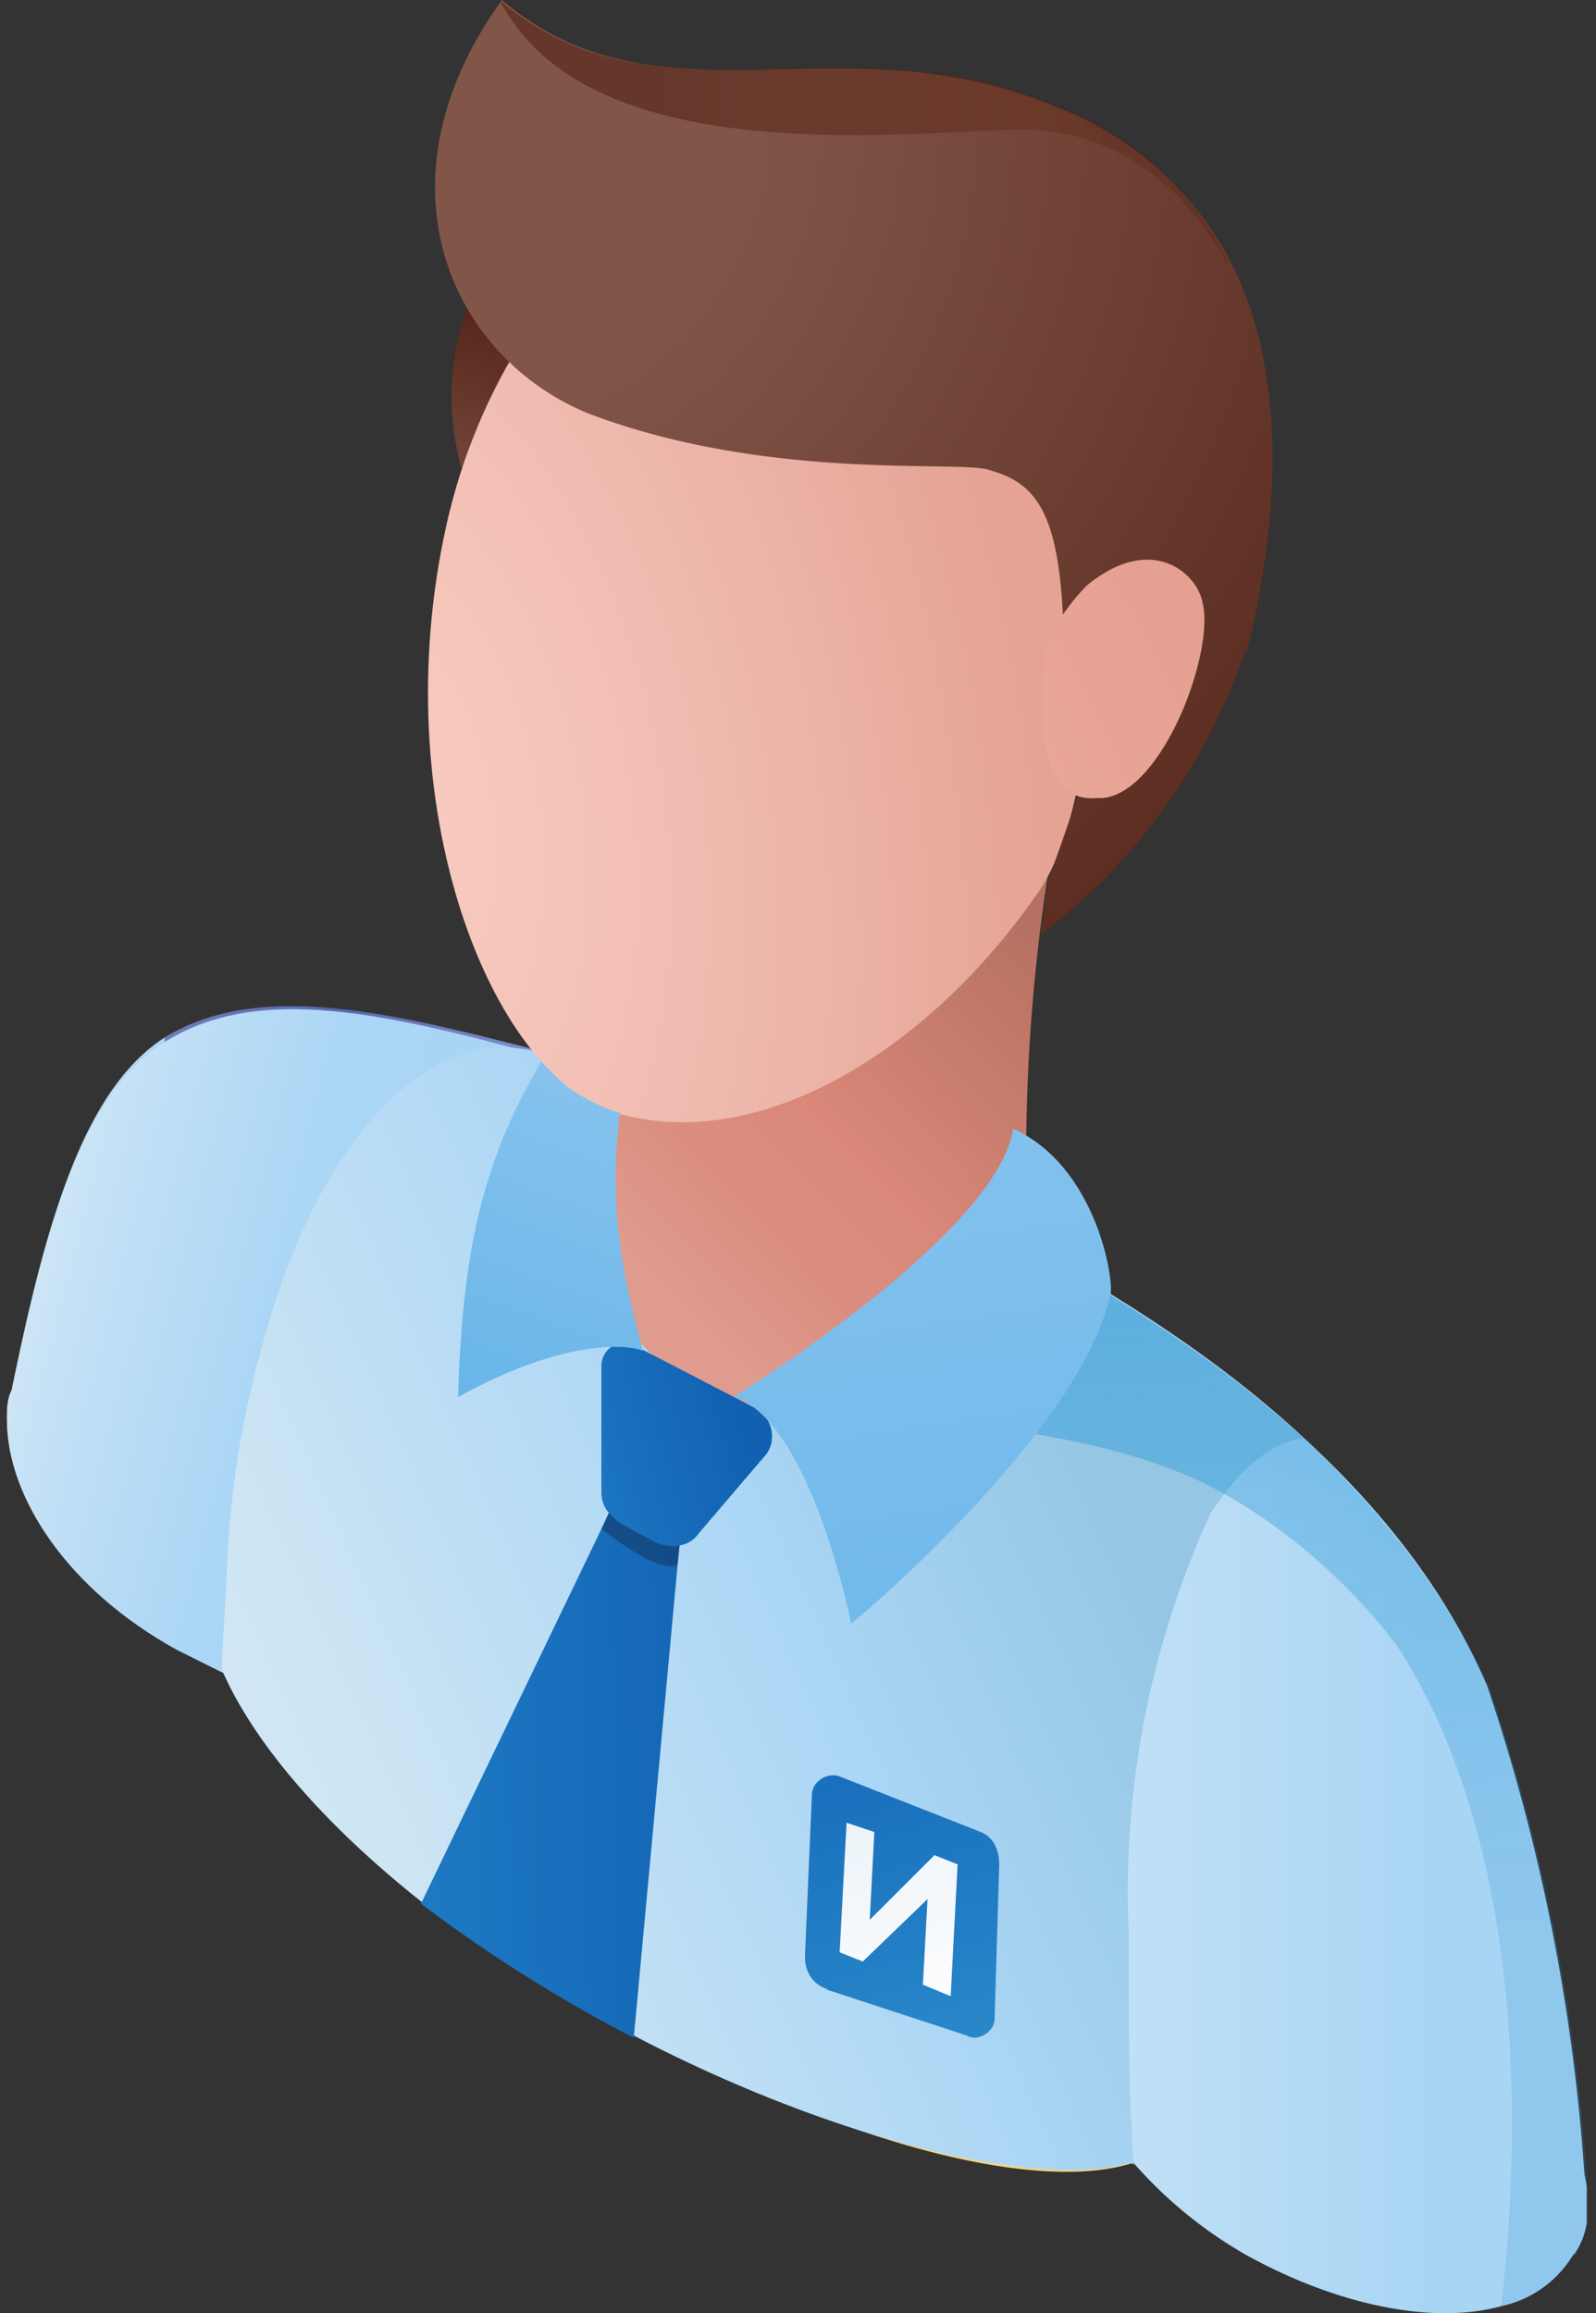 <svg xmlns="http://www.w3.org/2000/svg" width="69" height="100" fill="none"><rect width="100%" height="100%" fill="#333333" stroke="none"/><g clip-path="url(#a)"><path fill="url(#b)" d="M20.7 22.2c-2.7-5.6-.2-11 2-12.5 2.3-1.4 8.4 3.8 8.4 3.8l-10.4 8.7Z"/><path fill="#FFD377" d="M51 92c-.5.7-1.1 1.2-2 1.5-4.3 1.4-13.3-1-22.6-6.4A41.2 41.2 0 0 1 9.9 72.5l-.2-.6c-.5-1.3-.5-2.5 0-3.4l.2-.1c.6-1 1.8-1.4 3.3-1.6 2.3-.3 5.4.2 9 1.3a62.3 62.3 0 0 1 25.8 16l.6.6.2.3c2.2 3 3 5.4 2.1 7Z"/><path fill="url(#c)" d="M68 97.5a4.8 4.8 0 0 1-3.1 2.2c-2.9.8-7 0-11-2.2a19 19 0 0 1-4.9-4c-2.5-2.8-3.5-6-2.2-8.1.2-.4.5-.8.9-1L21.8 71.1v.1c-.9 1.4-2.4 2.2-4.4 2.4-2.1.3-4.8 0-7.5-1.2l-.3-.1-2-1C2.9 68.5.3 64.5.3 61.3c0-.4 0-.8.2-1.2 1.4-6.8 3-13 6.7-15.3 4.4-2.6 10.5-.8 17.6 1l.2.1 2.5.7.6.3c4.8 1.6 9.6 3.6 14.3 6 5.1 2.5 10 5.6 13.9 9.2 3.5 3.2 6.3 6.8 8 10.8a83.8 83.8 0 0 1 4.2 21.1c.3 1.3.2 2.5-.4 3.4Z"/><path fill="url(#d)" d="M29 50 17.4 73.7c-2.1.2-4.8-.2-7.5-1.3l-.3-.1-2-1C2.9 68.7.3 64.7.3 61.4c0-.4 0-.8.2-1.2 1.4-6.8 3-13 6.7-15.2 4.4-2.7 10.5-.9 17.6 1h.2l2.5.8 1.5 3.1Z"/><path fill="url(#e)" d="M56.3 62.2c-.4 0-2.2.4-4 3.3a39.3 39.3 0 0 0-3.5 18.1v1.5c0 2.5 0 5.3.2 8.3v.2l-.1-.1C45 94.7 36 92.5 27.4 88a64.1 64.1 0 0 1-9.2-5.8c-4.4-3.5-7.3-7-8.6-10v-.5l.2-3.5a41.3 41.3 0 0 1 1.7-10.6c2-7.2 6.3-13.2 11.4-12.2l2 .4h.1l3.1 1c4.8 1.6 9.6 3.6 14.3 6 5.1 2.6 10 5.7 13.9 9.3Z"/><path fill="url(#f)" fill-opacity=".8" d="M68 97.5a4.8 4.8 0 0 1-3.1 2.2c1.1-9.4.5-20.7-4.4-28.4-.9-1.3-4.1-5.1-8.7-7.3-4.4-2-9.9-2.5-17.6-3.2l5.6-5.5 2.6-2.4c5.2 2.6 10 5.7 14 9.3 3.4 3.2 6.2 6.8 8 10.8a83.8 83.8 0 0 1 4.2 21.1c.2 1.3 0 2.4-.5 3.4Z" opacity=".5"/><path fill="url(#g)" d="M44.5 54.7a80 80 0 0 1 1-18.1c.4-2.8-3.1-1-7.3-3.5-4.9-2.7-10.1-2.8-11.7 0-.3.5-.5 1-.5 1.6v.4c1.1 4.7 1.9 9.4-.1 14.3-1.3 4.7.7 8.7 4.3 10.6 4.1 2.2 12.2 0 13.8-2.9.5-.7.6-1.5.5-2.4Z"/><path fill="url(#h)" d="M47.7 29.2c-1 3.2-1.1 7-2.9 9.5-4.9 7-12.2 11.2-18.2 9.4-5.4-1.6-10-13.3-7.3-25.4C22 10.6 32.8 3 41.1 5.5c8.3 2.3 10.1 11.8 6.6 23.7Z"/><path fill="url(#i)" d="M53.8 28.2A25.5 25.5 0 0 1 45 40.4l.3-2.3s1.8-4.9 2-6.2c.4-1.4-1.3-3.2-1.3-3.2 0-6.5-1.1-7.8-3.3-8.4-1.4-.4-9.5.5-17.2-2.4-6-2.4-9.5-10-3.8-17.9 6.8 5.8 14.6.7 23.9 4.6a14.3 14.3 0 0 1 7.6 6.7c2.7 5.3 1.9 12 .7 16.9Z"/><path fill="url(#j)" d="M45.2 28.3c0-.8 1-2.2 1.8-3 2.8-2.3 4.8-.5 5 .8.5 2.1-1.7 8.1-4.3 8.4h-.3c-2 .2-2.2-2.3-2.3-3v-3.2Z"/><path fill="url(#k)" d="M53 11.3c-1.9-3.4-5-5.8-9.1-5.7-5.8.2-18.6 1.6-22.3-5.6 6.8 5.8 14.6.7 24 4.5a14 14 0 0 1 7.5 6.8Z" opacity=".5"/><path fill="url(#l)" d="m35.7 86 6.1 2c.5.3 1.2-.2 1.2-.7l.2-6.7c0-.7-.3-1.2-.8-1.4l-6.1-2.4c-.5-.2-1.2.2-1.2.8l-.3 7c0 .6.3 1.2 1 1.4Z"/><path fill="url(#m)" d="m36.3 84.4.3-5.6 1.2.4-.2 3.8 2.8-2.8 1 .4-.3 5.7-1.2-.5.2-3.7-2.8 2.7-1-.4Z"/><path fill="url(#n)" d="m29.5 65.6-.2 2-1.9 20.5a64.1 64.1 0 0 1-9.2-5.8L26 66.1l.7-1.5 2.8 1Z"/><path fill="url(#o)" d="m29.5 65.6-.2 2-.1.1c-.9.2-2.8-1.3-3.2-1.6l.7-1.5 2.8 1Z" opacity=".5"/><path fill="url(#p)" d="M26 59v5.5c0 .6.3 1 .9 1.4l1.3.7c.7.4 1.6.3 2-.3l2.9-3.4c.5-.6.3-1.6-.4-2l-5.4-2.8a1 1 0 0 0-1.3.9Z"/><path fill="url(#q)" d="M31.8 60.4c3.3 1.2 5 9.8 5 9.8S46.6 62.1 48 56c.2-.6-.6-5.6-4.2-7.2-.7 4.6-12.1 11.6-12.1 11.6Z"/><path fill="url(#r)" d="M26.8 48.1c-.5 4.1.1 7 1 10.3-.7-.3-3.5-.5-8 2 .2-6.2 1-10.1 3.6-14.5l1 1c1.4 1 2.4 1.2 2.4 1.2Z"/></g><defs><linearGradient id="b" x1="20.7" x2="27.4" y1="28.6" y2="7.7" gradientUnits="userSpaceOnUse"><stop offset=".2" stop-color="#815648"/><stop offset=".8" stop-color="#48170B"/></linearGradient><linearGradient id="c" x1=".3" x2="68.6" y1="71.8" y2="71.8" gradientUnits="userSpaceOnUse"><stop stop-color="#CEE6F5"/><stop offset=".1" stop-color="#A8D4F3"/><stop offset=".1" stop-color="#707DBA"/><stop offset=".2" stop-color="#5C69B0"/><stop offset=".2" stop-color="#5664AD"/><stop offset=".6" stop-color="#CDE6F7"/><stop offset=".9" stop-color="#A9D5F4"/></linearGradient><linearGradient id="d" x1=".3" x2="16.3" y1="54.5" y2="58.6" gradientUnits="userSpaceOnUse"><stop stop-color="#D3E8F6"/><stop offset=".2" stop-color="#C5E1F6"/><stop offset=".7" stop-color="#ABD6F5"/><stop offset="1" stop-color="#A9D5F4"/></linearGradient><linearGradient id="e" x1="8.3" x2="52.7" y1="83.7" y2="63.8" gradientUnits="userSpaceOnUse"><stop stop-color="#D5E9F6"/><stop offset=".2" stop-color="#CDE5F4"/><stop offset=".6" stop-color="#ABD6F5"/><stop offset=".9" stop-color="#95C7E5"/></linearGradient><linearGradient id="f" x1="57.3" x2="59" y1="53.5" y2="84.3" gradientUnits="userSpaceOnUse"><stop stop-color="#0088D4"/><stop offset="1" stop-color="#2891D2" stop-opacity=".5"/></linearGradient><linearGradient id="g" x1="24.9" x2="42.4" y1="55.2" y2="38.1" gradientUnits="userSpaceOnUse"><stop offset=".1" stop-color="#DF9B8D"/><stop offset=".3" stop-color="#DB8E80"/><stop offset=".5" stop-color="#D98879"/><stop offset="1" stop-color="#B77162"/></linearGradient><linearGradient id="k" x1="21.6" x2="53.1" y1="5.6" y2="5.6" gradientUnits="userSpaceOnUse"><stop offset=".2" stop-color="#48170B"/><stop offset=".8" stop-color="#5B1F0D" stop-opacity=".6"/></linearGradient><linearGradient id="l" x1="37.4" x2="41.6" y1="76.7" y2="92.5" gradientUnits="userSpaceOnUse"><stop stop-color="#1970BD"/><stop offset=".9" stop-color="#2C8CCC"/></linearGradient><linearGradient id="m" x1="34.9" x2="41.5" y1="71.8" y2="89.9" gradientUnits="userSpaceOnUse"><stop stop-color="#C1DDEF"/><stop offset=".2" stop-color="#D8E9F4"/><stop offset=".4" stop-color="#ECF4F9"/><stop offset=".7" stop-color="#F8FAFC"/><stop offset=".9" stop-color="#fff"/></linearGradient><linearGradient id="n" x1="33.3" x2="10.2" y1="67.3" y2="67.7" gradientUnits="userSpaceOnUse"><stop offset="0" stop-color="#1160B2"/><stop offset=".8" stop-color="#207FC6"/></linearGradient><linearGradient id="o" x1="26.6" x2="89.2" y1="67" y2="105.5" gradientUnits="userSpaceOnUse"><stop stop-color="#153058"/><stop offset=".9" stop-color="#153058"/></linearGradient><linearGradient id="p" x1="31.6" x2="19.8" y1="59.4" y2="62.7" gradientUnits="userSpaceOnUse"><stop offset="0" stop-color="#1160B2"/><stop offset=".8" stop-color="#207FC6"/></linearGradient><linearGradient id="q" x1="41.9" x2="39.2" y1="67.9" y2="50.1" gradientUnits="userSpaceOnUse"><stop stop-color="#72BAEB"/><stop offset="1" stop-color="#82C1ED"/></linearGradient><linearGradient id="r" x1="20.8" x2="31.4" y1="60.4" y2="31.8" gradientUnits="userSpaceOnUse"><stop stop-color="#69B6E9"/><stop offset="1" stop-color="#A7D0F2"/></linearGradient><radialGradient id="h" cx="0" cy="0" r="1" gradientTransform="matrix(28.7 -4.5 7.7 48.6 16.1 35)" gradientUnits="userSpaceOnUse"><stop stop-color="#F9CDC3"/><stop offset=".4" stop-color="#F2BFB4"/><stop offset="1" stop-color="#E4A395"/></radialGradient><radialGradient id="i" cx="0" cy="0" r="1" gradientTransform="matrix(59.7 0 0 59.7 20 5.5)" gradientUnits="userSpaceOnUse"><stop offset=".2" stop-color="#815648"/><stop offset="1" stop-color="#48170B"/></radialGradient><radialGradient id="j" cx="0" cy="0" r="1" gradientTransform="rotate(4 -631 264.8) scale(53.1)" gradientUnits="userSpaceOnUse"><stop stop-color="#FBC2B6"/><stop offset="1" stop-color="#DC9383"/></radialGradient><clipPath id="a"><path fill="#fff" d="M.3 0h68.3v100H.3z"/></clipPath></defs></svg>